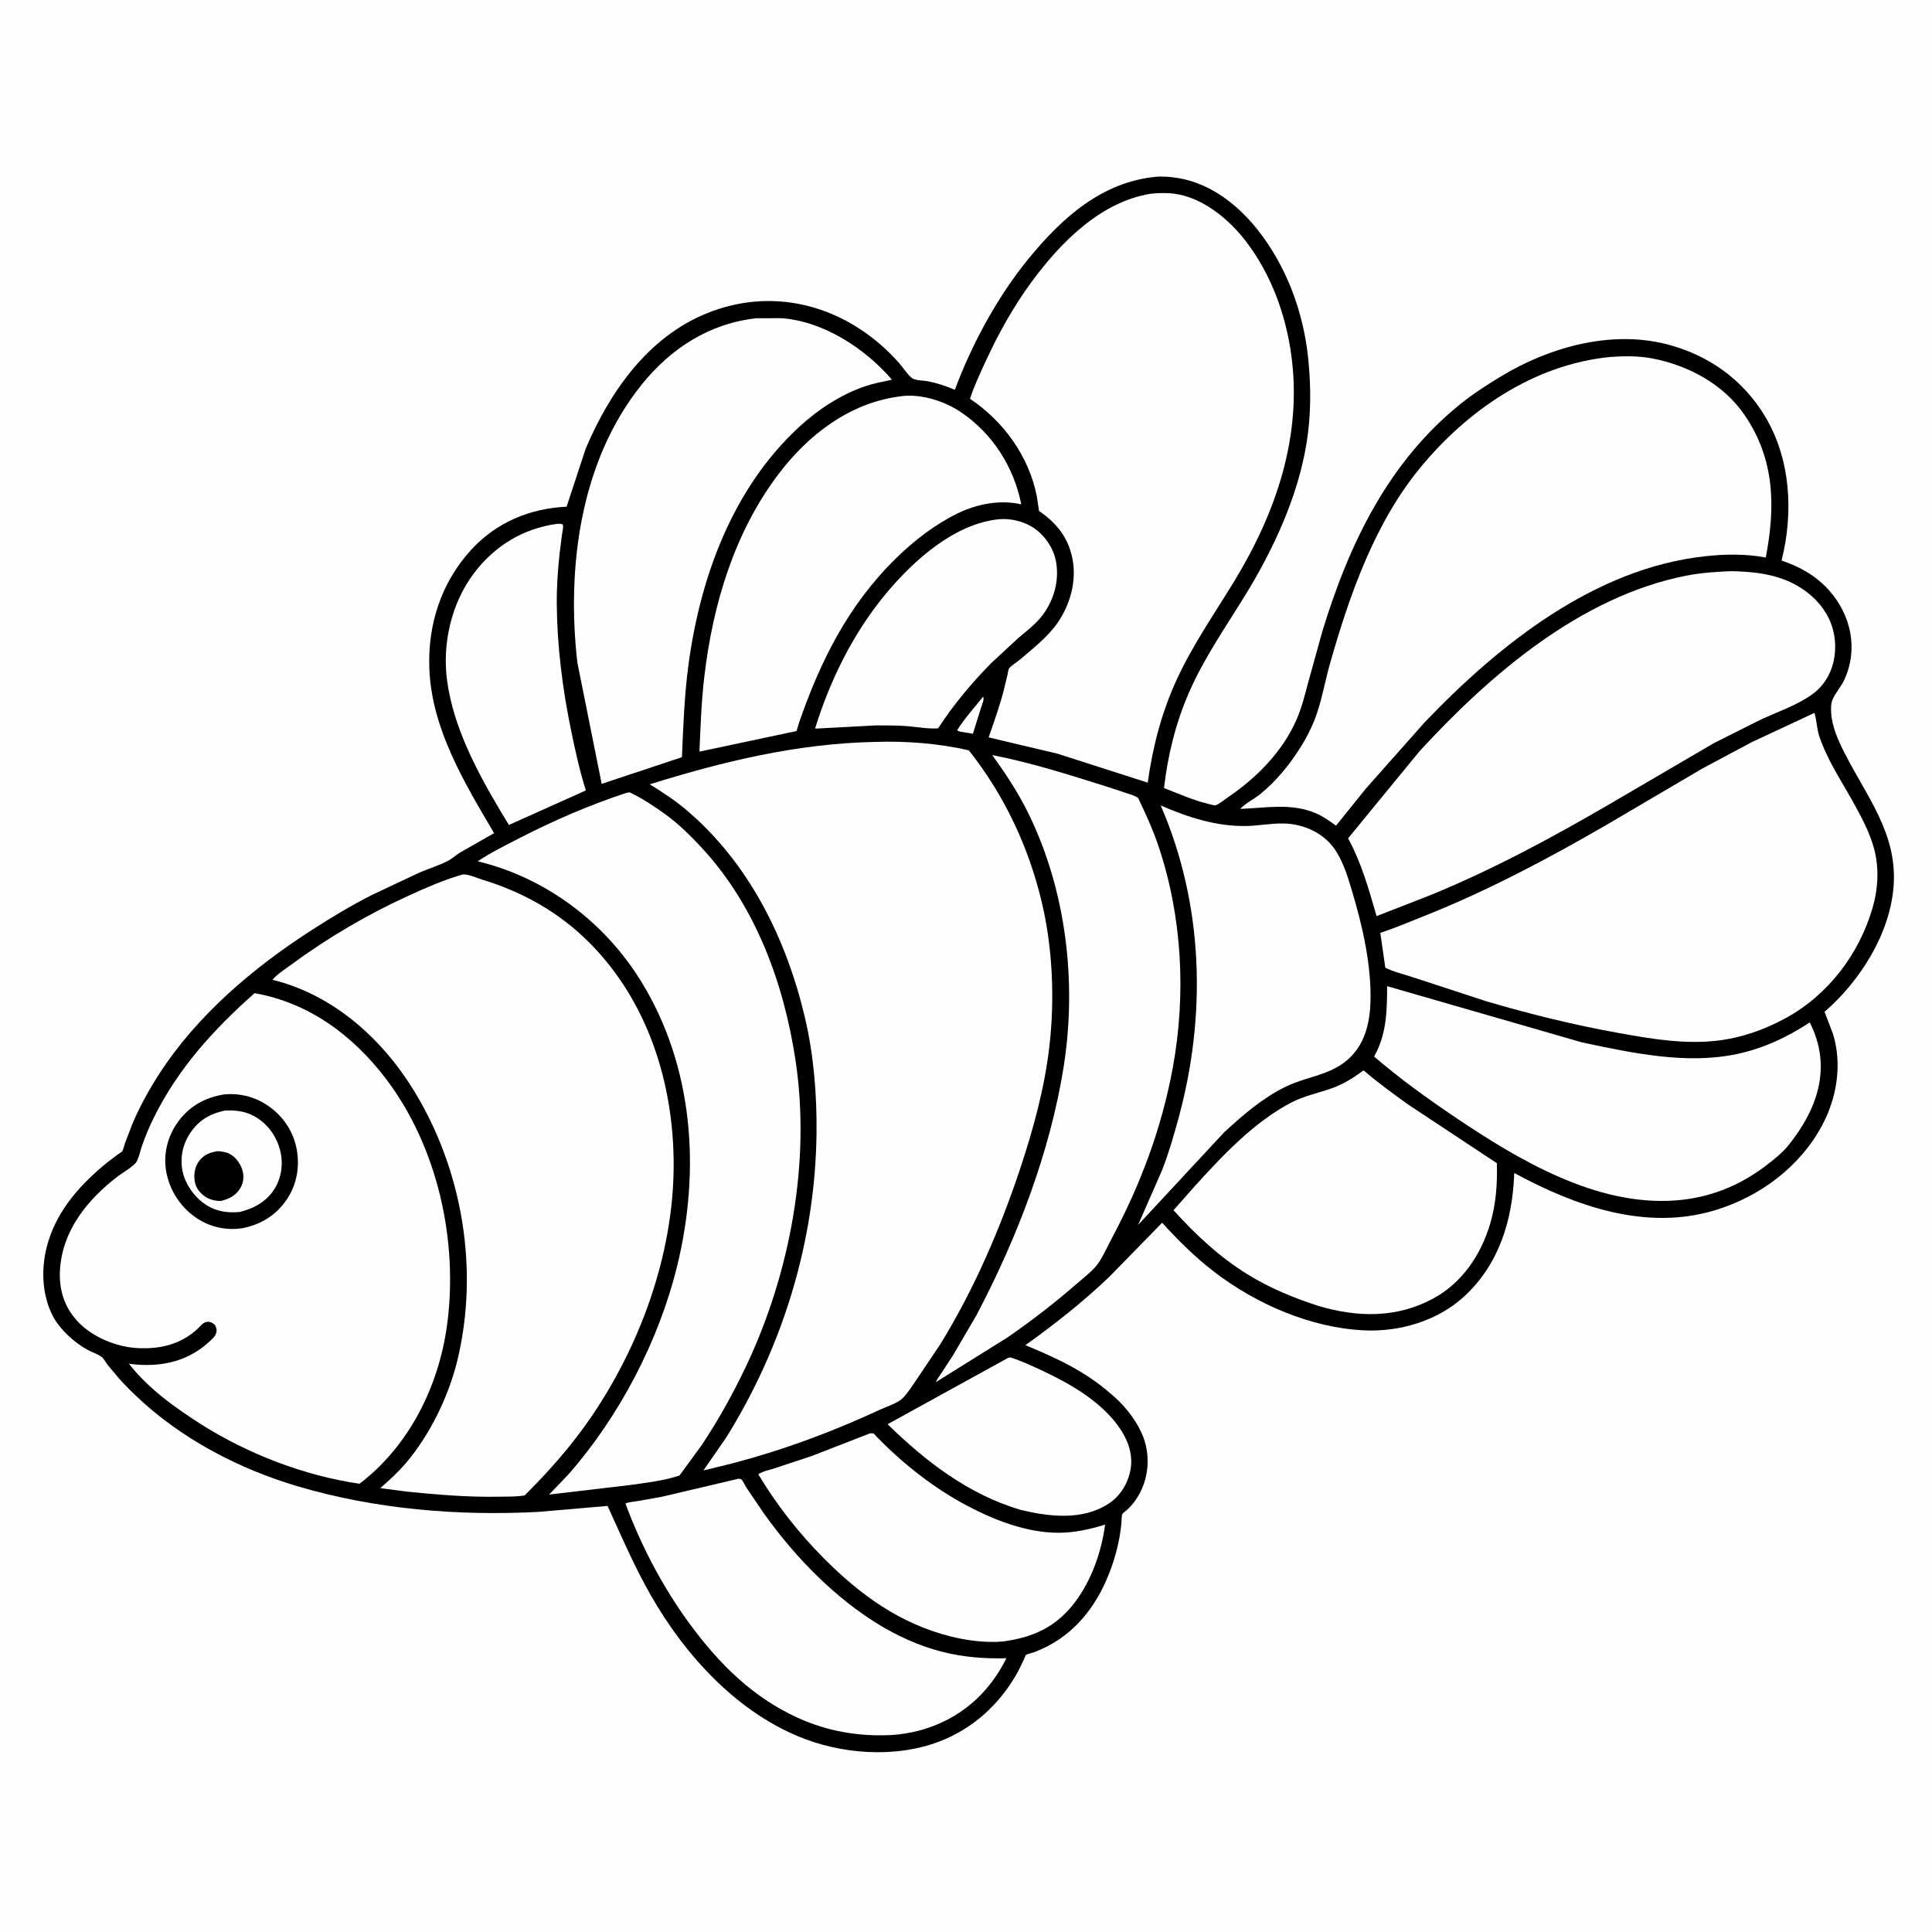 <svg version="1.1" xmlns="http://www.w3.org/2000/svg" style="display: block;" viewBox="0 0 2048 2048" width="1024" height="1024">
<path transform="translate(0,0)" fill="rgb(254,254,254)" d="M -0 -0 L 2048 0 L 2048 2048 L -0 2048 L -0 -0 z"/>
<path transform="translate(0,0)" fill="rgb(0,0,0)" d="M 1225.3 187.399 C 1231.26 186.881 1237.22 187.244 1243.15 187.917 C 1279.76 192.07 1310.28 214.932 1332.69 243.034 C 1363.9 282.178 1381.94 331.327 1386.85 380.986 C 1389.79 410.704 1389.8 440.374 1384.97 469.938 C 1375.63 527.202 1349.56 582.991 1319.31 632.08 C 1298.53 665.803 1276.08 697.954 1260.2 734.486 C 1246.24 766.588 1237.91 800.627 1233.92 835.334 C 1249.29 841.356 1264.88 848.318 1280.96 852.183 C 1282.5 852.554 1286.91 853.942 1288.36 853.674 C 1291.58 853.077 1298.97 846.968 1301.81 845.046 C 1332.1 824.53 1359.71 796.587 1374.48 762.608 C 1379.97 749.978 1383.23 736.549 1386.77 723.28 L 1401.71 669.393 C 1430.05 576.458 1471.66 489.467 1549.04 427.5 C 1562.41 416.796 1576.93 407.575 1591.56 398.717 C 1642.14 368.094 1707.15 349.942 1765.82 364.656 C 1810.58 375.881 1847.76 402.209 1871.45 442.081 C 1898.43 487.493 1901.17 543.872 1888.54 594.232 C 1907.81 600.576 1925.51 610.673 1939.09 626.017 C 1962.33 652.285 1969.96 688.151 1955.09 720.522 C 1951.6 728.118 1945.37 734.646 1942.34 742.206 C 1940.81 746.031 1940.88 751.454 1941.11 755.574 C 1941.92 770.008 1948.52 784.766 1954.95 797.487 C 1978.35 843.793 2011.13 883.241 2007.37 938.304 C 2003.87 989.504 1971.96 1039.66 1934.13 1072.56 L 1943 1095.88 C 1952.95 1128.02 1947.27 1163.39 1931.6 1192.77 C 1907.98 1237.04 1865.25 1268.71 1817.63 1283.02 C 1744.18 1305.08 1669.61 1278.33 1605.14 1243.41 L 1605.08 1245.68 C 1603.03 1294.3 1588.86 1340.27 1552.25 1374.12 C 1524.16 1400.09 1484.12 1411.95 1446.36 1410.24 C 1389.47 1407.67 1331.33 1382.31 1286.45 1347.7 C 1266.43 1332.27 1248.92 1314.81 1231.92 1296.16 L 1176.11 1353.27 C 1148.15 1380.08 1118.4 1403.42 1086.98 1425.94 C 1119.28 1439.31 1149.76 1453.3 1176.35 1476.49 C 1189.95 1487.35 1202.7 1502.84 1209.98 1518.62 C 1220.69 1541.81 1218.21 1570.14 1203.22 1590.93 C 1200.6 1594.57 1197.74 1597.76 1194.41 1600.76 C 1193.29 1601.77 1190.47 1603.69 1189.74 1604.83 C 1188.87 1606.18 1188.85 1613.89 1188.61 1616.17 C 1186.87 1632.75 1182.92 1648.53 1177.16 1664.15 C 1164.66 1698.07 1143.62 1727.59 1111.1 1744.71 C 1105.87 1747.46 1100.57 1749.8 1095.01 1751.8 C 1093.36 1752.39 1088.65 1753.38 1087.44 1754.4 C 1086.91 1754.85 1085.79 1758.26 1085.46 1759.01 L 1079.18 1771.81 C 1062.12 1802.84 1036.97 1827.59 1004.61 1842.37 C 958.55 1863.4 900.424 1861.07 853.708 1843.58 C 782.877 1817.06 726.575 1755.46 689.773 1690.9 C 672.325 1660.29 658.636 1628.31 644.04 1596.34 L 570.5 1602.68 C 485.186 1607.12 397.779 1599.85 315.692 1575.59 C 253.328 1557.16 192.13 1525.24 144.79 1480.24 C 138.148 1473.93 131.615 1467.46 125.608 1460.54 L 114.181 1446.94 C 112.278 1444.47 109.963 1439.9 107.483 1438.19 C 103.18 1435.2 97.195 1433.31 92.5 1430.73 C 78.99 1423.3 63.602 1409.37 56.36 1395.68 C 43.664 1371.69 43.301 1342.1 51.034 1316.5 C 61.579 1281.57 86.152 1254.58 114.019 1231.98 L 125.474 1223.3 C 126.199 1222.78 129.205 1221.06 129.59 1220.38 C 130.904 1218.07 131.669 1214.17 132.576 1211.58 L 139.913 1192.43 C 147.537 1174.02 157.595 1155.78 168.38 1139.01 C 208.674 1076.34 268.443 1025.76 330.689 985.754 C 351.481 972.39 372.48 959.708 394.547 948.541 L 444.644 924.954 C 454.245 920.871 464.679 917.6 474 912.983 C 478.831 910.591 483.031 906.597 487.673 903.753 L 523.762 883.169 C 492.442 830.02 458.012 773.376 455.168 710 C 453.057 662.946 467.406 617.79 499.457 582.826 C 526.197 553.655 561.539 538.996 600.604 537.117 L 620.75 475.912 C 646.083 415.678 686.986 357.121 749.677 331.932 C 813.93 306.116 881.315 320.289 933.305 365.188 C 940.29 371.219 947 377.988 953.148 384.868 C 956.856 389.016 962.812 398.265 967.237 401.129 C 970.59 403.299 978.919 403.317 983 404.077 C 993.224 405.981 1002.63 409.14 1012.15 413.233 C 1030.43 364.271 1057.66 313.975 1090.88 273.534 C 1125.94 230.862 1167.98 192.952 1225.3 187.399 z"/>
<path transform="translate(0,0)" fill="rgb(254,254,254)" d="M 1042.13 738.5 L 1042.23 738.683 C 1043.46 741.81 1041.14 746.323 1040.15 749.522 L 1031.31 777.793 L 1018.5 775.687 C 1016.66 775.303 1016.17 775.213 1014.65 774 C 1022.39 761.595 1033.04 750.011 1042.13 738.5 z"/>
<path transform="translate(0,0)" fill="rgb(254,254,254)" d="M 1068.43 1439.5 L 1071.01 1438.88 C 1083.28 1442.79 1095.55 1448.57 1107.19 1454.07 C 1135.92 1467.67 1166.51 1485.58 1185.47 1511.78 C 1195.1 1525.09 1201.46 1541.2 1198.39 1557.84 C 1195.59 1572.99 1187.38 1586.29 1174.21 1594.57 C 1146.56 1611.98 1111.71 1607.71 1081.66 1600.47 C 1026.8 1584.16 981.238 1549.33 940.932 1509.72 L 1068.43 1439.5 z"/>
<path transform="translate(0,0)" fill="rgb(254,254,254)" d="M 590.143 555.356 C 592.327 555.084 593.779 555.26 595.95 555.5 C 596.266 556.167 596.827 556.766 596.896 557.5 C 597.12 559.885 596.112 563.759 595.798 566.21 L 593.295 585.968 C 591.308 604.062 590.041 622.273 590.208 640.486 C 590.622 685.707 596.274 730.008 605.373 774.258 C 609.752 795.551 614.509 817.157 621.019 837.907 L 539.473 874.475 L 529.193 857.5 C 504.615 815.787 480.775 770.612 474.03 722.131 C 468.524 682.56 478.396 639.272 502.669 607.297 C 524.436 578.621 554.523 560.271 590.143 555.356 z"/>
<path transform="translate(0,0)" fill="rgb(254,254,254)" d="M 1059.38 550.376 C 1071.03 549.476 1083.14 552.255 1093.28 558.062 C 1105.48 565.046 1115.58 578.815 1118.81 592.508 C 1123.88 613.999 1117.26 637.493 1103.35 654.403 C 1096.6 662.607 1087.75 669.226 1079.69 676.101 L 1051.06 702.606 C 1030.07 723.867 1010.74 746.956 994.441 772.019 C 984.143 772.919 972.063 770.525 961.643 769.733 C 950.658 768.898 939.59 768.991 928.578 768.951 L 864.551 772.355 L 864.163 771.781 C 880.109 720.473 904.56 670.957 938.979 629.499 C 968.207 594.292 1011.96 554.787 1059.38 550.376 z"/>
<path transform="translate(0,0)" fill="rgb(254,254,254)" d="M 922.022 1519.5 C 926.722 1518.78 926.587 1520.21 929.659 1523.37 C 957.253 1551.73 990.569 1577.94 1025.65 1596.38 C 1054.83 1611.73 1088.65 1624.79 1122.1 1624.79 C 1139.09 1624.78 1155.33 1621.13 1171.47 1616.13 C 1167.62 1644.88 1157.17 1674.94 1139.63 1698.23 C 1119.67 1724.72 1095.33 1735.66 1063.25 1740.04 C 1045.04 1741.66 1025.08 1739.05 1007.44 1734.62 C 954.089 1721.23 911.673 1690.5 873.502 1652.07 C 846.641 1625.02 823.415 1595.53 803.828 1562.81 C 808.415 1559.56 816.06 1558.13 821.447 1556.36 L 860.616 1543.35 L 922.022 1519.5 z"/>
<path transform="translate(0,0)" fill="rgb(254,254,254)" d="M 782.87 1567.5 C 783.58 1567.52 785.195 1567.79 785.758 1568.18 C 787.285 1569.25 790.067 1575.13 791.201 1576.91 L 809.182 1603.47 C 826.92 1628.49 847.249 1652.5 869.438 1673.68 C 905.872 1708.44 949.391 1738.45 998.738 1750.97 C 1021.58 1756.77 1043.36 1758.35 1066.79 1757.83 C 1060.87 1769.79 1053.34 1781.21 1044.58 1791.29 C 1019.42 1820.21 983.529 1836.68 945.5 1839.17 C 910.974 1841.02 877.305 1835.39 845.709 1820.98 C 797.933 1799.2 762.64 1764.02 731.941 1722.48 C 703.253 1683.65 679.725 1639.04 662.964 1593.75 C 666.64 1592.15 671.683 1591.9 675.677 1591.25 L 701.281 1586.69 L 782.87 1567.5 z"/>
<path transform="translate(0,0)" fill="rgb(254,254,254)" d="M 1230.4 853.838 C 1259.61 866.512 1290.17 876.45 1322.41 875.554 C 1335.22 875.198 1348.15 872.607 1360.91 872.942 C 1378.98 873.417 1396.96 880.238 1409.46 893.541 C 1422.12 907.022 1428.15 927.621 1433.34 944.936 C 1444.41 981.932 1454.09 1024.18 1452.72 1063.14 C 1451.5 1097.64 1439.11 1123.98 1405.53 1136.78 C 1390.93 1142.34 1376.25 1145.34 1362.06 1152.34 C 1338.21 1164.1 1317.18 1182.28 1297.73 1200.2 L 1206.41 1298.5 L 1231.66 1240.89 C 1238.66 1223.13 1243.88 1204.99 1248.94 1186.61 C 1279.19 1076.64 1276.07 959.125 1230.4 853.838 z"/>
<path transform="translate(0,0)" fill="rgb(254,254,254)" d="M 1445.45 1134.57 C 1460.2 1147.41 1476.41 1159.02 1492.21 1170.54 L 1586.76 1233.04 C 1587.31 1255.22 1585.91 1276.09 1579.55 1297.5 C 1569.75 1330.49 1549.72 1360.16 1518.86 1376.72 C 1480.23 1397.45 1438.93 1396.55 1397.76 1384.4 C 1371.43 1375.89 1346.09 1365.48 1322.49 1350.89 C 1292.45 1332.32 1267.52 1308.92 1243.98 1282.86 L 1267.02 1256.82 C 1296.42 1224.43 1329.43 1189.38 1368.54 1168.87 C 1382.46 1161.57 1397.11 1158.86 1411.72 1153.64 C 1424.29 1149.15 1434.83 1142.52 1445.45 1134.57 z"/>
<path transform="translate(0,0)" fill="rgb(254,254,254)" d="M 952.711 420.377 C 974.313 416.597 1000.31 424.661 1018.18 436.626 C 1052.14 459.37 1074.67 494.923 1082.6 534.612 C 1060.31 529.536 1035.86 534.124 1015.5 544.022 C 991.321 555.774 969.432 572.649 950.227 591.392 C 899.388 641.008 869.602 700.546 846.726 766.94 L 844.405 774.906 L 741.461 796.742 C 742.558 770.263 743.5 743.739 746.591 717.395 C 755.553 641.045 778.196 564.971 824.969 502.943 C 856.438 461.211 899.919 427.571 952.711 420.377 z"/>
<path transform="translate(0,0)" fill="rgb(254,254,254)" d="M 1470.4 1045.39 L 1677 1104.98 C 1729.77 1116.17 1787.89 1128.78 1841.57 1117.23 C 1869.95 1111.13 1894.23 1099.54 1918.42 1083.85 C 1924.19 1095.08 1928.17 1107.63 1929.53 1120.2 C 1933.34 1155.54 1917.22 1187.43 1895.72 1214.17 L 1895.17 1214.84 C 1888.62 1222.62 1880.18 1229.35 1872.13 1235.5 C 1843.73 1257.19 1811.86 1269.85 1776.15 1272.51 C 1692.19 1278.77 1609.86 1229.71 1542.62 1184.39 C 1512.69 1164.22 1483.98 1143.51 1456.59 1119.95 C 1469.81 1096.84 1470.4 1071.34 1470.4 1045.39 z"/>
<path transform="translate(0,0)" fill="rgb(254,254,254)" d="M 1051.81 800.418 C 1093.25 808.496 1133.61 821.362 1173.82 834.056 L 1197.1 841.742 C 1200.21 842.864 1203.95 843.755 1206.47 845.955 C 1214.35 862.422 1221.92 878.852 1227.79 896.175 C 1253.18 971.167 1257.47 1054.12 1243.21 1131.77 C 1231.42 1196.03 1209.01 1255.73 1178.24 1313.25 C 1173.41 1322.27 1167.79 1335.58 1161.06 1343.11 C 1155.42 1349.43 1148.01 1355.05 1141.61 1360.64 C 1117.94 1381.3 1093.31 1400.24 1067.44 1418.08 L 992.099 1465.08 C 993.396 1461.76 996.057 1458.47 998.014 1455.47 L 1010.45 1436.3 L 1035.15 1394.06 C 1077.79 1313.15 1113.09 1221.66 1127.47 1131.14 C 1141.74 1041.33 1130.25 943.866 1089.99 861.969 C 1079.21 840.035 1066.09 820.186 1051.81 800.418 z"/>
<path transform="translate(0,0)" fill="rgb(254,254,254)" d="M 801.45 337.375 L 828.5 337.277 C 872.981 340.609 916.965 369.24 945.462 402.508 C 935.824 404.566 926.243 406.319 916.887 409.514 C 891.377 418.227 867.414 433.93 847.657 452.075 C 776.773 517.176 742.222 611.566 729.74 705.209 C 725.433 737.522 724.271 770.109 722.88 802.639 L 637.807 830.911 L 612.014 702.299 C 600.56 601.809 614.904 489.053 680.069 407.865 C 711.054 369.262 751.79 343.008 801.45 337.375 z"/>
<path transform="translate(0,0)" fill="rgb(254,254,254)" d="M 1835.21 605.454 C 1854.19 605.912 1872.54 607.376 1890.5 614.015 C 1911.05 621.609 1930.16 636.744 1939.33 657.026 C 1946.81 673.6 1947.41 693.929 1940.64 710.789 C 1936.41 721.317 1929.4 730.275 1920.06 736.755 C 1904.46 747.583 1885.19 754.352 1867.88 762.112 L 1816.93 787.661 L 1707.46 851.672 C 1645.32 887.895 1582.61 921.739 1515.97 949.016 L 1459.23 971.113 C 1450.96 942.574 1443.32 914.971 1429.03 888.663 L 1504.85 796.213 C 1579.94 714.64 1675.76 632.251 1787.46 610.239 C 1803.23 607.133 1819.19 606.121 1835.21 605.454 z"/>
<path transform="translate(0,0)" fill="rgb(254,254,254)" d="M 663.864 840.5 L 667.5 839.882 C 680.646 846.22 693.948 854.907 705.697 863.502 C 719.352 873.492 731.526 885.409 743.049 897.762 C 800.548 959.405 830.793 1041.53 843.25 1123.78 C 859.572 1231.58 837.672 1348.92 791.407 1447.11 C 777.83 1475.93 761.762 1504.93 744.126 1531.45 L 720.262 1564.13 C 703.684 1569.67 684.98 1571.77 667.671 1574.22 L 582.091 1584.3 L 602.853 1562.58 C 656.858 1500.9 698.584 1421.03 717.968 1341.36 C 742.627 1240.01 735.214 1130.59 679.576 1040.22 C 640.843 977.315 578.284 930.293 506.363 913.023 C 520.065 903.877 535.083 896.469 549.708 888.928 C 586.421 869.997 624.603 853.452 663.864 840.5 z"/>
<path transform="translate(0,0)" fill="rgb(254,254,254)" d="M 1923.34 755.697 C 1925.88 763.443 1925.78 772.315 1928.5 780.428 C 1936.85 805.271 1950.97 826.197 1963.6 848.825 C 1972.44 864.656 1981.71 881.629 1986.5 899.211 C 1992.12 919.821 1990.92 942.104 1984.97 962.5 C 1970.7 1011.42 1938.11 1054.44 1893.23 1079.07 C 1870.31 1091.65 1845.61 1100.29 1819.59 1103.23 C 1785.01 1107.14 1749.81 1101.14 1715.84 1095.03 C 1668.29 1086.47 1622.09 1075.08 1575.74 1061.45 L 1498.25 1036.11 C 1488.62 1032.81 1477.54 1030.37 1468.49 1025.87 L 1463.17 988.834 C 1479.24 983.605 1494.97 976.9 1510.67 970.637 C 1577.29 944.048 1641.02 910.277 1703.04 874.346 L 1804.39 814.769 L 1856.72 786.814 L 1923.34 755.697 z"/>
<path transform="translate(0,0)" fill="rgb(254,254,254)" d="M 1706.77 378.409 C 1721.48 377.347 1736.57 377.165 1751.12 379.9 C 1789.39 387.089 1827 407.197 1849.33 439.947 C 1881.41 486.974 1882.17 536.969 1871.79 590.997 C 1850.37 586.966 1829.06 587.319 1807.47 589.654 C 1690.37 602.325 1588.86 683.37 1510.11 765.787 L 1447.77 836.073 L 1416.21 875.279 C 1409.47 870.33 1402.55 865.356 1394.82 862.061 C 1368.79 850.959 1341.89 856.487 1314.76 857.461 C 1319.78 851.75 1329.09 847.22 1335.25 842.289 C 1352.66 828.351 1367.09 810.542 1378.89 791.694 C 1385.85 780.581 1391.91 768.361 1396.08 755.914 C 1401.84 738.747 1405.01 720.44 1409.98 702.984 C 1430.43 631.171 1456.94 555.183 1504.76 496.719 C 1555.29 434.936 1625.84 386.423 1706.77 378.409 z"/>
<path transform="translate(0,0)" fill="rgb(254,254,254)" d="M 1220.27 205.316 C 1228.21 204.548 1236.51 204.256 1244.43 205.282 C 1275.14 209.263 1303.03 232.557 1321.14 256.364 C 1347.6 291.142 1362.97 333.475 1368.84 376.516 C 1380.5 461.914 1352.85 542.815 1308.9 615.223 C 1287.81 649.964 1264.52 683.15 1247.47 720.197 C 1231.3 755.305 1221.95 791.526 1216.64 829.647 L 1121.21 799.016 L 1048.01 781.671 C 1053.65 765.391 1059.57 748.868 1063.92 732.182 L 1068.07 714.884 C 1068.38 713.57 1068.85 709.779 1069.48 708.794 C 1071.19 706.075 1077.67 702.171 1080.48 699.783 C 1094.53 687.839 1110.57 675.395 1121.12 660.127 C 1134.39 640.934 1141.32 616.211 1136.98 593 C 1132.71 570.131 1120.3 554.562 1101.43 541.692 L 1099.07 526 C 1090.66 483.675 1063.84 446.549 1028.24 422.728 C 1032.67 408.984 1039.15 395.31 1045.21 382.224 C 1058.6 353.308 1074.14 325.28 1092.99 299.532 C 1123.74 257.539 1166.66 213.604 1220.27 205.316 z"/>
<path transform="translate(0,0)" fill="rgb(254,254,254)" d="M 269.867 1052.81 C 327.387 1062.93 373.946 1097.4 408.832 1143.19 C 463.902 1215.47 486.082 1315.62 473.841 1405.04 C 464.987 1469.73 433.607 1532.85 381.097 1572.84 C 322.338 1564.22 263.452 1541.48 213.276 1509.91 C 185.039 1491.84 157.532 1472.2 136.613 1445.58 C 153.3 1447.86 169.236 1447.55 185.5 1442.86 C 198.98 1438.97 210.695 1432.28 221.095 1422.92 C 223.611 1420.66 227.464 1417.33 228.727 1414.23 C 230.313 1410.33 229.587 1408.02 227.88 1404.5 C 225.49 1402.51 223.278 1400.98 220 1401.17 C 215.217 1401.46 212.765 1405.49 209.529 1408.5 C 191.829 1424.96 170.464 1430.07 146.914 1429.09 C 123.658 1428.11 97.555 1417.48 81.736 1400.14 C 67.958 1385.03 62.389 1366.62 63.572 1346.36 C 66.032 1304.21 92.923 1271.3 125.329 1246.61 C 130.152 1242.93 141.868 1236.37 144.728 1231.48 C 147.322 1227.04 148.853 1219.22 150.651 1214.16 C 154.238 1204.07 158.356 1194.2 163.115 1184.6 C 189.022 1132.36 226.53 1091.13 269.867 1052.81 z"/>
<path transform="translate(0,0)" fill="rgb(0,0,0)" d="M 236.649 1160.24 C 252.915 1158.45 269.143 1162.26 282.84 1171.26 C 298.983 1181.86 310.438 1198.02 314.263 1217 C 318.075 1235.92 314.912 1255.11 304.155 1271.24 C 292.933 1288.07 276.705 1298.1 257.016 1301.93 C 239.95 1304.58 222.997 1300.9 208.535 1291.29 C 191.852 1280.2 180.232 1262.65 176.392 1243.03 C 172.846 1224.92 177.041 1206.21 187.448 1191.02 C 199.58 1173.31 215.819 1163.96 236.649 1160.24 z"/>
<path transform="translate(0,0)" fill="rgb(254,254,254)" d="M 238.095 1177.24 C 249.38 1176.75 259.338 1177.66 269.5 1183.25 C 283.01 1190.69 292.553 1203.46 296.655 1218.28 C 300.542 1232.33 298.798 1247.56 291.136 1260.04 C 282.76 1273.68 269.057 1281.15 253.914 1284.78 C 241.777 1285.78 231.107 1284.55 220.445 1278.41 C 207.853 1271.15 197.317 1257.28 193.9 1243.15 C 190.564 1229.36 193.065 1214.61 200.622 1202.66 C 209.807 1188.13 221.404 1181.01 238.095 1177.24 z"/>
<path transform="translate(0,0)" fill="rgb(0,0,0)" d="M 230.993 1220.25 C 235.478 1220.59 239.681 1221.18 243.706 1223.34 C 250.12 1226.78 254.913 1233.62 256.971 1240.47 C 258.828 1246.65 258.197 1253.35 255.006 1258.99 C 250.292 1267.31 242.963 1270.9 234.078 1273.09 C 228.168 1273.12 221.867 1271.63 217 1268.14 C 211.639 1264.29 207.615 1259.09 206.468 1252.5 C 205.155 1244.95 206.524 1236.55 211.297 1230.41 C 216.374 1223.89 223.051 1221.39 230.993 1220.25 z"/>
<path transform="translate(0,0)" fill="rgb(254,254,254)" d="M 489.911 927.123 L 491.086 926.914 C 496.477 926.578 505.353 930.657 510.842 932.329 C 554.035 945.481 592.358 966.878 624.407 998.904 C 686.583 1061.04 714.143 1148.16 714.112 1234.71 C 714.077 1330.67 677.689 1429.67 622.685 1507.8 C 602.907 1535.89 580.429 1560.98 556.118 1585.21 C 547.095 1586.76 537.253 1586.4 528.103 1586.57 C 495.703 1587.17 463.23 1584.38 431.023 1581.15 L 403.137 1577.48 C 412.749 1569.02 422.232 1560.39 430.531 1550.6 C 455.983 1520.6 475.812 1479.68 484.994 1441.37 C 507.969 1345.49 490.267 1240.17 438.867 1156.25 C 404.952 1100.88 353.011 1054.26 288.823 1038.64 C 294.027 1032.31 303.259 1026.67 309.901 1021.76 C 347.636 993.862 390.044 969.145 432.699 949.63 C 451.28 941.129 470.259 932.824 489.911 927.123 z"/>
<path transform="translate(0,0)" fill="rgb(254,254,254)" d="M 927.079 786.465 C 959.484 785.32 995.425 787.969 1027.03 795.431 C 1064.67 842.889 1090.54 897.982 1104.43 956.789 C 1115.96 1005.59 1118.12 1059.6 1112.37 1109.35 C 1107.28 1153.51 1095.27 1197.28 1081.25 1239.36 C 1059.86 1303.55 1032.14 1367.61 996.548 1425.28 L 968.892 1466.43 C 964.98 1471.91 960.667 1479.01 955.474 1483.33 C 949.948 1487.93 939.37 1491.27 932.709 1494.36 C 877.11 1520.16 818.504 1541.46 758.816 1555.54 L 745.651 1558.72 L 769.952 1523.63 C 830.132 1426.83 864.239 1315.38 865.553 1201.31 C 866.023 1160.53 862.58 1118.22 853.209 1078.48 C 833.407 994.488 793.493 913.982 726.528 857.716 C 714.817 847.876 701.741 839.403 688.75 831.39 C 766.954 807.088 844.716 788.207 927.079 786.465 z"/>
</svg>
